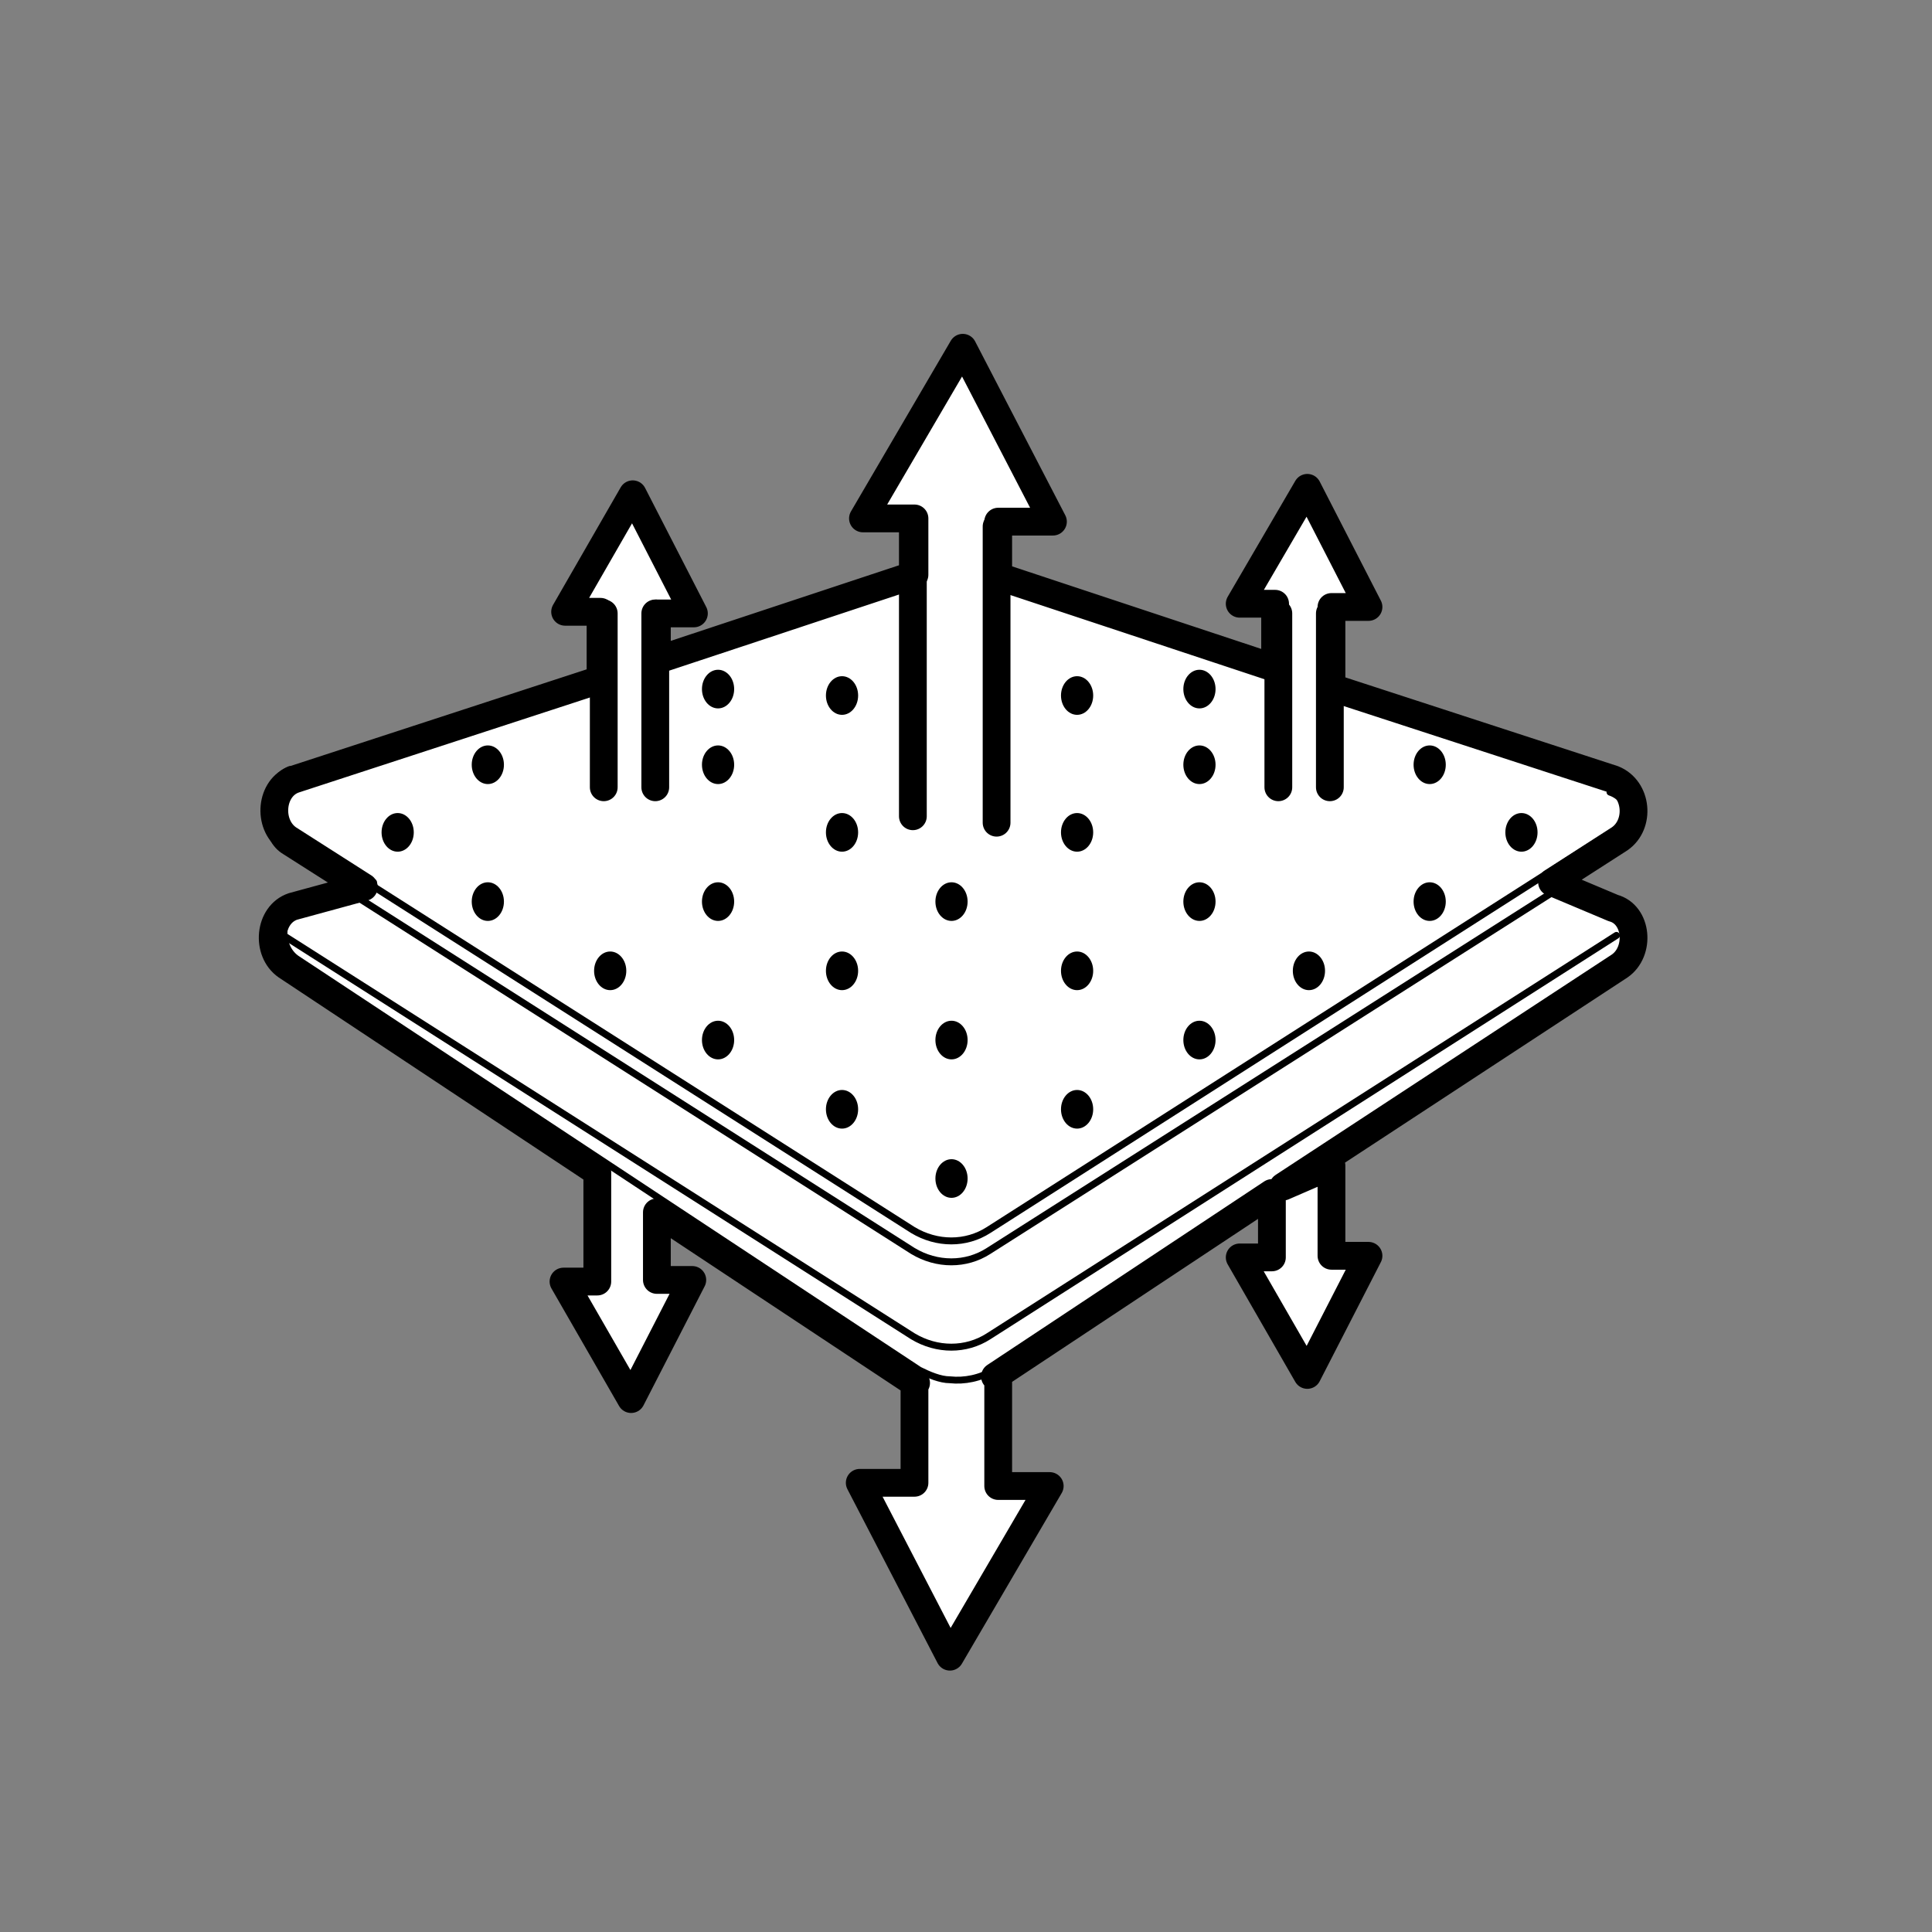 <svg xml:space="preserve" style="enable-background:new 0 0 120 120;" viewBox="0 0 120 120" y="0px" x="0px" xmlns:xlink="http://www.w3.org/1999/xlink" xmlns="http://www.w3.org/2000/svg" id="Capa_1" version="1.1">
<rect x="0" y="0" width="120" height="120" fill="#808080" stroke="none"/>
<style type="text/css">
	.st0{fill:#FFFFFF;stroke:#000000;stroke-width:1.725;stroke-linecap:round;stroke-linejoin:round;stroke-miterlimit:10;}
	.st1{fill:none;stroke:#000000;stroke-width:0.431;stroke-linecap:round;stroke-linejoin:round;stroke-miterlimit:10;}
	.st2{fill:none;stroke:#000000;stroke-width:0.426;stroke-linecap:round;stroke-linejoin:round;stroke-miterlimit:10;}
	.st3{fill:none;stroke:#000000;stroke-width:1.725;stroke-linecap:round;stroke-linejoin:round;stroke-miterlimit:10;}
</style>
<path d="M100.2,56.4l-3.8-1.6l4.2-2.7c1.3-0.9,1.1-3.1-0.4-3.7l-17.5-5.7v-5H85l-3.8-7.4L77,37.5h2.2v4L62,35.8v-3.4
	h3.4l-5.6-10.8l-6.2,10.6h3.2v3.5L40.8,41v-2.9h2.3l-3.8-7.4L35.1,38h2.2v4.2l-19,6.2c-1.5,0.5-1.7,2.8-0.4,3.7l4.7,3l-4.4,1.2
	c-1.5,0.5-1.7,2.8-0.4,3.7l19.3,12.8v6.8H35l4.2,7.3l3.8-7.4h-2.2v-4.2l16,10.6c0,0,0,0,0.1,0h-0.1v6.2h-3.4l5.6,10.8l6.2-10.6h-3.2
	v-6.8h-0.2l17.2-11.4v4H77l4.2,7.3L85,78h-2.3v-5.6l-3,1.3L100.6,60C101.9,59.1,101.7,56.8,100.2,56.4z" class="st0"></path>
<g>
	<g>
		<ellipse ry="1.2" rx="1" cy="51.7" cx="24.7"></ellipse>
	</g>
	<g>
		<ellipse ry="1.2" rx="1" cy="60.3" cx="37.9"></ellipse>
	</g>
	<g>
		<ellipse ry="1.2" rx="1" cy="43.2" cx="52.3"></ellipse>
		<ellipse ry="1.2" rx="1" cy="68.9" cx="52.3"></ellipse>
		<ellipse ry="1.2" rx="1" cy="60.3" cx="52.3"></ellipse>
		<ellipse ry="1.2" rx="1" cy="51.7" cx="52.3"></ellipse>
	</g>
	<g>
		<ellipse ry="1.2" rx="1" cy="56" cx="30.3"></ellipse>
		<ellipse ry="1.2" rx="1" cy="47.5" cx="30.3"></ellipse>
	</g>
	<g>
		<ellipse ry="1.2" rx="1" cy="42.8" cx="44.6"></ellipse>
		<ellipse ry="1.2" rx="1" cy="64.6" cx="44.6"></ellipse>
		<ellipse ry="1.2" rx="1" cy="56" cx="44.6"></ellipse>
		<ellipse ry="1.2" rx="1" cy="47.5" cx="44.6"></ellipse>
	</g>
</g>
<g>
	<g>
		<ellipse ry="1.2" rx="1" cy="51.7" cx="94.5"></ellipse>
	</g>
	<g>
		<ellipse ry="1.2" rx="1" cy="60.3" cx="81.3"></ellipse>
	</g>
	<g>
		<ellipse ry="1.2" rx="1" cy="43.2" cx="66.9"></ellipse>
		<ellipse ry="1.2" rx="1" cy="68.9" cx="66.9"></ellipse>
		<ellipse ry="1.2" rx="1" cy="60.3" cx="66.9"></ellipse>
		<ellipse ry="1.2" rx="1" cy="51.7" cx="66.9"></ellipse>
	</g>
	<g>
		<ellipse ry="1.2" rx="1" cy="56" cx="88.8"></ellipse>
		<ellipse ry="1.2" rx="1" cy="47.5" cx="88.8"></ellipse>
	</g>
	<g>
		<ellipse ry="1.2" rx="1" cy="42.8" cx="74.5"></ellipse>
		<ellipse ry="1.2" rx="1" cy="64.6" cx="74.5"></ellipse>
		<ellipse ry="1.2" rx="1" cy="56" cx="74.5"></ellipse>
		<ellipse ry="1.2" rx="1" cy="47.5" cx="74.5"></ellipse>
	</g>
</g>
<g>
	<ellipse ry="1.2" rx="1" cy="64.6" cx="59.1"></ellipse>
	<ellipse ry="1.2" rx="1" cy="56" cx="59.1"></ellipse>
	<ellipse ry="1.2" rx="1" cy="73.2" cx="59.1"></ellipse>
</g>
<path d="M100.4,58.1L61.4,83c-1.4,0.9-3.2,0.9-4.7,0L17.6,58.1" class="st1"></path>
<path d="M100,49.2c1.5,0.5,1.7,2.8,0.4,3.7L61.4,77.7c-1.4,0.9-3.2,0.9-4.7,0L17.6,52.8c-1.3-0.9-1.1-3.1,0.4-3.7" class="st1"></path>
<path d="M100,47.8c1.5,0.5,1.7,2.8,0.4,3.7L61.4,76.4c-1.4,0.9-3.2,0.9-4.7,0L17.6,51.5c-1.3-0.9-1.1-3.1,0.4-3.7" class="st1"></path>
<path d="M95.9,54.4L100,56c1.4,0.5,1.7,2.8,0.4,3.6L61.7,85.1c-0.8,0.5-1.8,0.7-2.7,0.6c-0.6,0-1.3-0.3-1.9-0.6
	L18.5,59.6c-1.3-0.8-1.1-3.1,0.4-3.6l4.3-1.2" class="st2"></path>
<line y2="48.9" x2="82.6" y1="38.1" x1="82.6" class="st3"></line>
<line y2="48.9" x2="79.4" y1="38.1" x1="79.4" class="st3"></line>
<line y2="48.9" x2="40.7" y1="38.1" x1="40.7" class="st3"></line>
<line y2="51.1" x2="61.9" y1="32.7" x1="61.9" class="st3"></line>
<line y2="50.7" x2="56.7" y1="32.3" x1="56.7" class="st3"></line>
<line y2="48.9" x2="37.5" y1="38.1" x1="37.5" class="st3"></line>
</svg>
